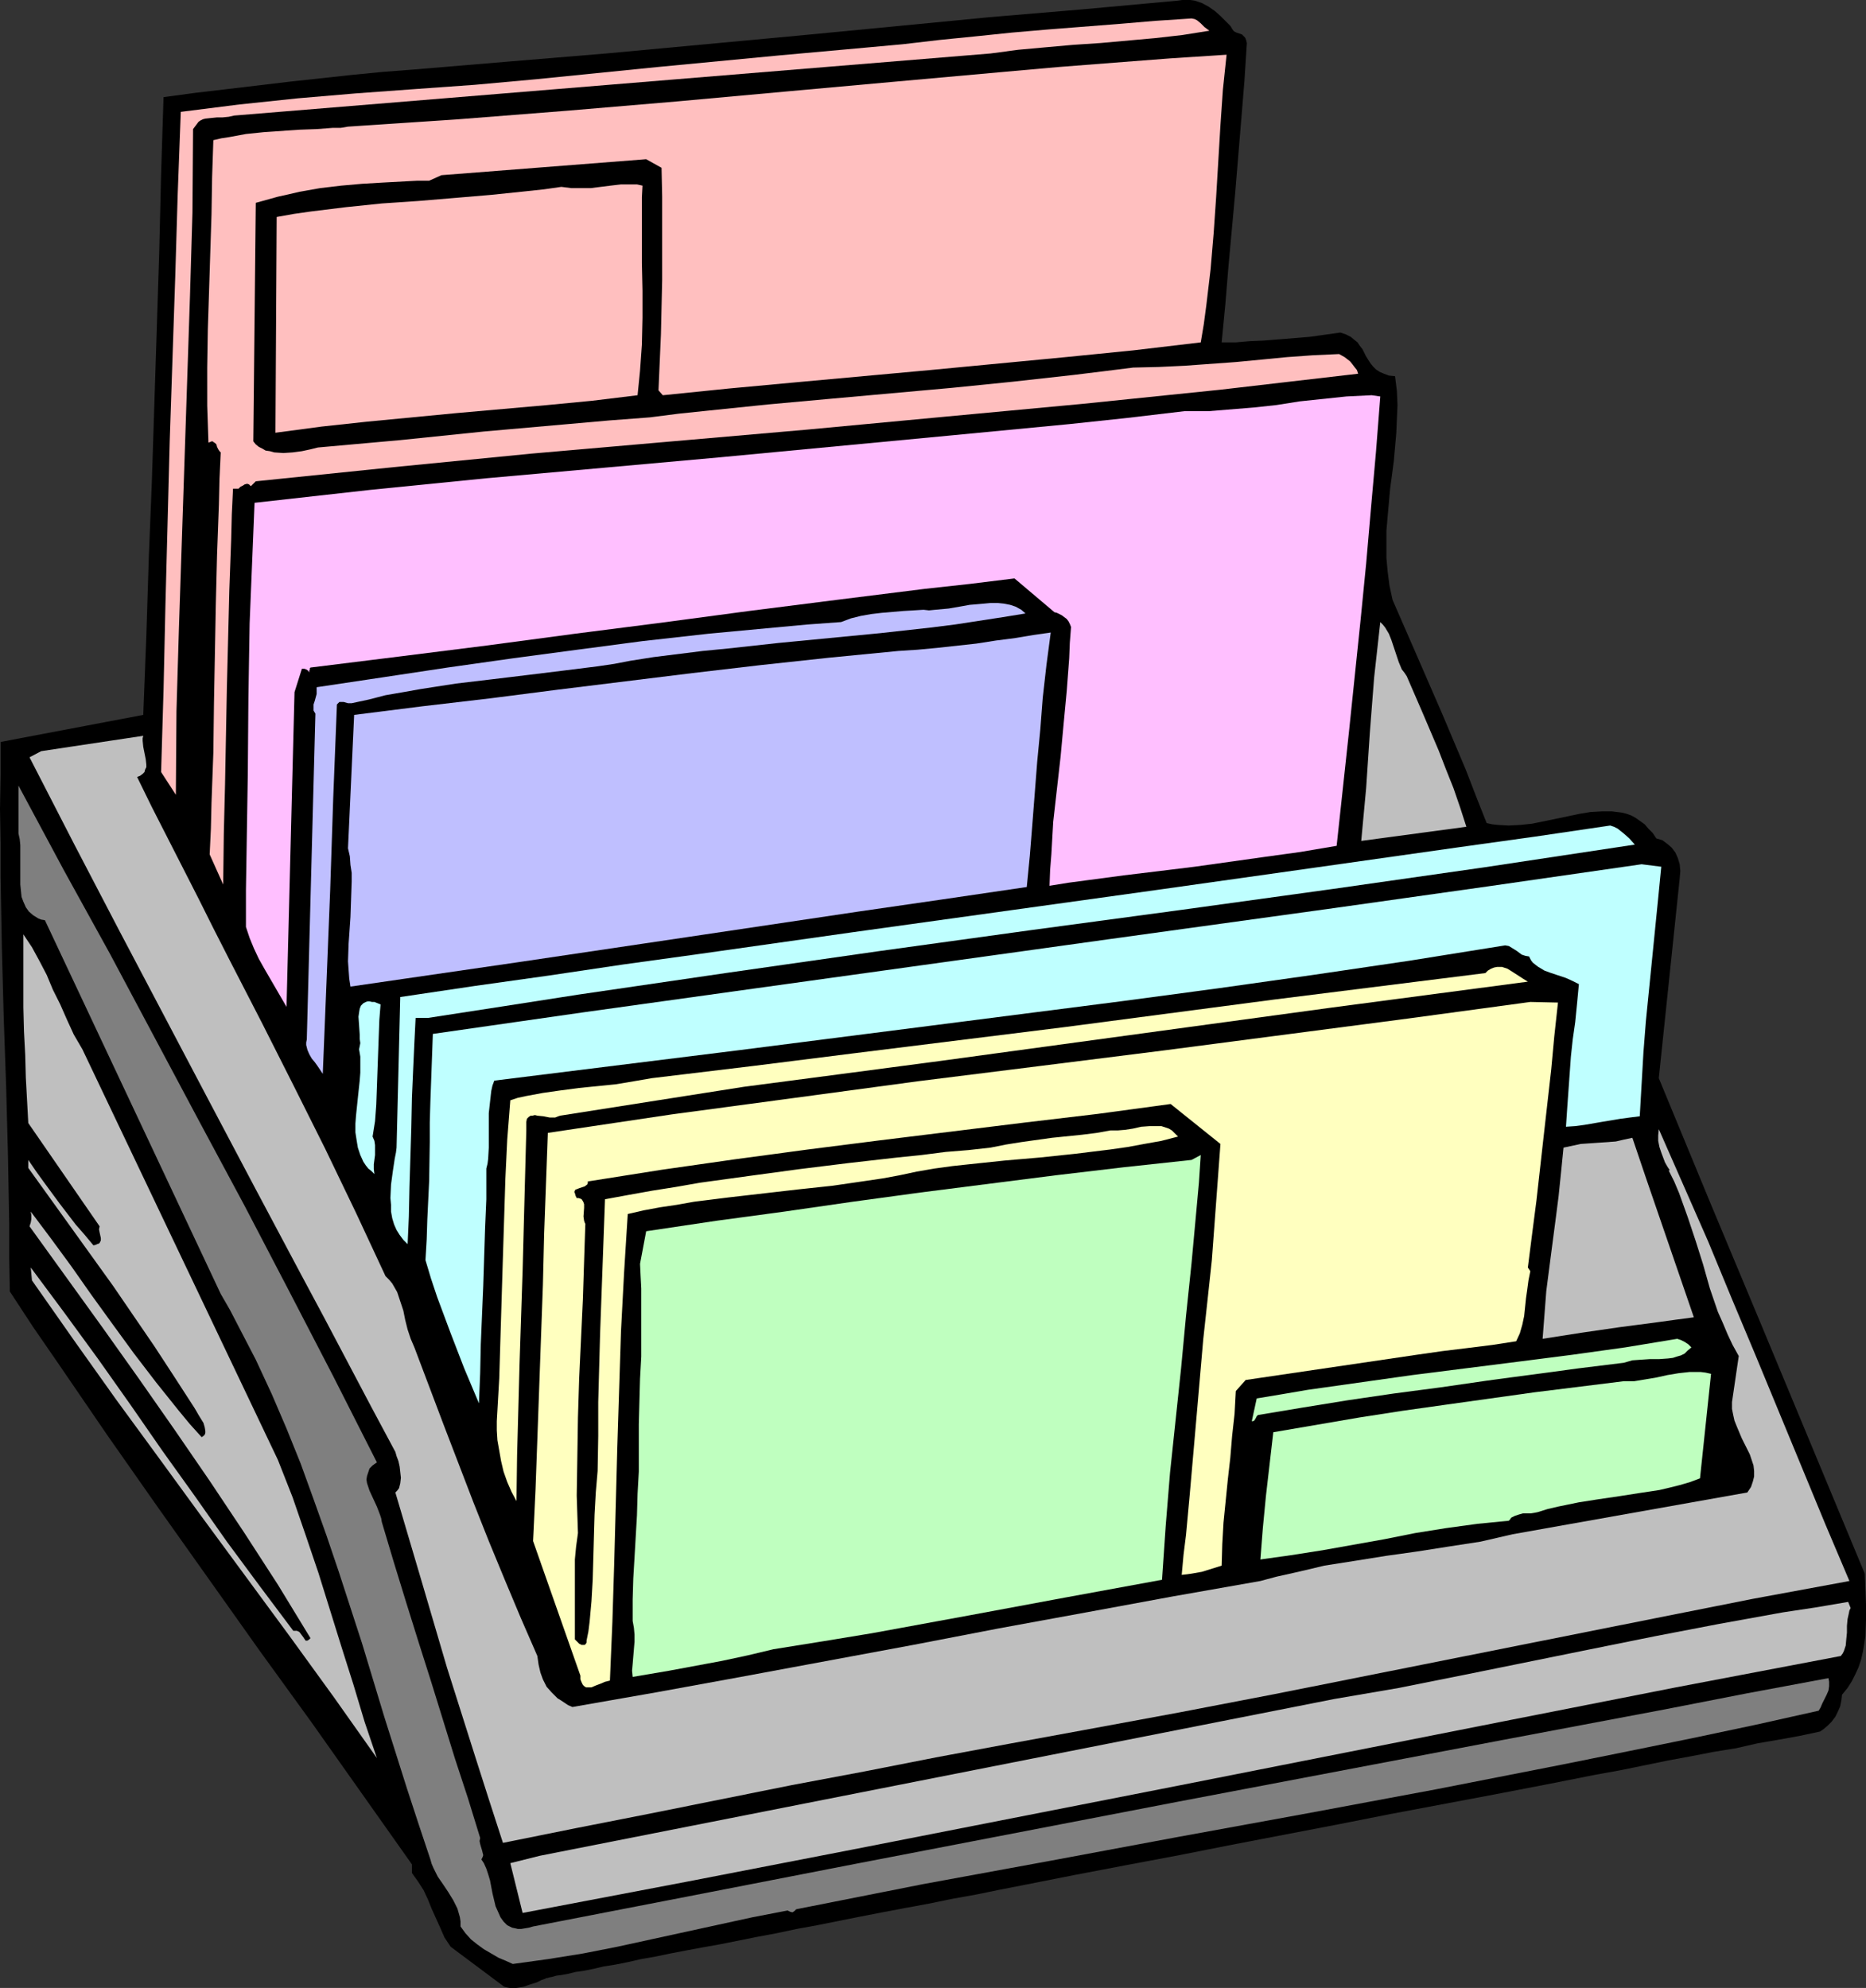 <?xml version="1.0" encoding="UTF-8" standalone="no"?>
<svg
   version="1.0"
   width="129.766mm"
   height="138.274mm"
   id="svg21"
   sodipodi:docname="Letter Organizer.wmf"
   xmlns:inkscape="http://www.inkscape.org/namespaces/inkscape"
   xmlns:sodipodi="http://sodipodi.sourceforge.net/DTD/sodipodi-0.dtd"
   xmlns="http://www.w3.org/2000/svg"
   xmlns:svg="http://www.w3.org/2000/svg">
  <rect width="100%" height="100%" fill="#333333" stroke="none"/>
  <sodipodi:namedview
     id="namedview21"
     pagecolor="#ffffff"
     bordercolor="#000000"
     borderopacity="0.25"
     inkscape:showpageshadow="2"
     inkscape:pageopacity="0.0"
     inkscape:pagecheckerboard="0"
     inkscape:deskcolor="#d1d1d1"
     inkscape:document-units="mm" />
  <defs
     id="defs1">
    <pattern
       id="WMFhbasepattern"
       patternUnits="userSpaceOnUse"
       width="6"
       height="6"
       x="0"
       y="0" />
  </defs>
  <path
     style="fill:#000000;fill-opacity:1;fill-rule:evenodd;stroke:none"
     d="m 323.361,6.787 0.323,0.485 0.162,0.323 0.485,0.646 0.646,0.323 1.454,0.485 0.485,0.485 0.323,0.323 0.162,0.323 0.162,0.485 0.162,0.646 -0.646,10.019 -0.808,9.858 -1.616,19.553 -1.778,19.392 -0.808,9.858 -0.97,10.019 h 3.717 l 3.717,-0.323 3.717,-0.162 4.04,-0.323 7.918,-0.646 8.08,-1.131 1.454,0.485 1.293,0.646 0.97,0.808 0.808,0.646 0.646,0.97 0.646,0.808 0.97,1.939 1.131,1.778 0.646,0.808 0.808,0.808 0.97,0.646 1.131,0.485 1.293,0.485 1.616,0.162 0.485,3.878 0.162,3.717 -0.162,3.717 -0.162,3.717 -0.646,7.272 -0.485,3.717 -0.485,3.555 -0.646,7.272 -0.323,3.717 v 3.555 3.717 l 0.323,3.555 0.485,3.717 0.808,3.717 6.626,15.19 6.464,14.867 3.07,7.272 3.07,7.272 2.747,7.11 2.747,6.949 1.454,0.323 1.454,0.162 2.909,0.162 3.07,-0.162 3.07,-0.323 6.302,-1.293 6.141,-1.293 2.909,-0.485 2.909,-0.162 h 2.747 l 1.293,0.162 1.293,0.162 1.293,0.323 1.293,0.485 1.131,0.646 1.131,0.808 1.131,0.808 0.97,1.131 1.131,1.131 0.97,1.454 1.616,0.485 1.293,0.97 1.131,0.97 0.97,1.293 0.646,1.454 0.485,1.616 0.162,1.778 -0.162,1.939 -5.494,52.52 13.413,32.481 13.574,32.481 13.574,32.643 13.574,32.643 0.162,4.04 0.162,4.04 v 4.202 l -0.162,4.202 -0.323,2.101 -0.323,1.939 -0.485,2.101 -0.646,1.939 -0.808,1.778 -0.97,1.939 -1.131,1.778 -1.454,1.778 -0.162,1.454 -0.323,1.616 -0.646,1.454 -0.646,1.293 -0.97,1.293 -0.97,0.97 -1.131,0.97 -0.97,0.646 -5.333,1.131 -5.333,0.97 -5.656,0.97 -5.656,1.293 -5.979,0.97 -5.818,1.131 -6.141,1.131 -6.302,1.293 -6.302,1.293 -6.302,1.131 -13.09,2.586 -13.413,2.586 -13.736,2.586 -13.736,2.586 -13.898,2.747 -27.795,5.333 -13.898,2.747 -13.736,2.586 -13.574,2.586 -13.09,2.586 -6.626,1.293 -6.302,1.293 -6.302,1.131 -6.302,1.293 -6.141,1.131 -5.979,1.131 -5.818,1.131 -5.656,1.131 -5.656,1.131 -5.333,0.97 -5.333,1.131 -5.171,0.97 -4.848,0.97 -4.848,0.97 -4.525,0.808 -4.363,0.808 -4.202,0.808 -3.878,0.808 -3.717,0.646 -3.555,0.808 -3.232,0.646 -3.07,0.485 -2.747,0.646 -2.424,0.485 -2.262,0.323 -1.939,0.485 -1.778,0.323 -1.293,0.162 -1.131,0.323 -0.808,0.162 -0.485,0.162 h -0.162 -0.162 l -0.162,0.162 -0.485,0.162 -0.485,0.162 -0.646,0.323 -0.646,0.323 -1.616,0.485 -1.778,0.646 -1.939,0.323 h -0.808 -0.97 l -0.808,-0.162 -0.646,-0.162 -14.059,-10.504 -1.616,-2.424 -1.131,-2.586 -2.262,-5.01 -0.97,-2.424 -1.131,-2.424 -1.454,-2.262 -1.616,-2.262 v -2.262 0 L 95.021,471.384 81.77,452.638 68.195,433.893 54.782,414.986 41.37,396.079 28.118,377.172 15.19,358.265 8.726,348.892 2.586,339.519 2.424,330.793 v -8.888 L 2.262,313.017 2.101,303.967 1.616,285.707 0.97,267.284 0.485,248.862 0.162,230.602 v -9.05 L 0,212.664 0.162,203.776 v -8.726 l 37.491,-7.11 0.808,-20.685 0.646,-20.523 0.808,-20.2 0.646,-20.038 1.293,-40.238 0.485,-20.361 0.646,-20.361 8.403,-1.131 8.242,-0.97 16.322,-1.939 16.322,-1.778 8.242,-0.808 8.403,-0.646 25.048,-2.101 L 159.337,14.059 209.757,9.373 234.966,6.949 260.014,4.525 284.9,2.424 309.625,0.162 310.756,0 h 1.131 0.97 l 1.131,0.162 0.97,0.323 0.97,0.323 1.778,0.97 1.616,1.131 1.454,1.293 1.293,1.293 z"
     id="path1" />
  <path
     style="fill:#ffbfbf;fill-opacity:1;fill-rule:evenodd;stroke:none"
     d="m 317.867,8.08 -7.11,1.131 -7.11,0.808 -14.382,1.293 -7.272,0.485 -7.272,0.646 -7.11,0.646 -7.272,0.97 -198.768,16.321 -1.454,0.323 -1.616,0.162 h -1.454 l -1.616,0.162 -1.454,0.162 -0.646,0.162 -0.646,0.323 -0.485,0.323 -0.485,0.646 -0.485,0.646 -0.485,0.646 -0.162,21.977 -0.646,21.816 -2.909,87.425 -0.646,21.816 -0.162,21.977 -3.878,-5.979 0.646,-21.816 0.485,-21.816 1.131,-43.308 1.454,-43.308 0.646,-21.654 0.808,-21.654 15.352,-1.939 15.352,-1.616 15.19,-1.293 15.514,-1.131 15.837,-1.131 15.998,-1.454 32.158,-3.232 32.158,-3.07 16.16,-1.454 15.998,-1.454 9.696,-1.131 9.696,-0.97 9.373,-0.97 9.373,-0.808 18.584,-1.454 9.534,-0.808 9.696,-0.646 0.808,0.162 0.646,0.323 0.97,0.808 0.97,0.97 0.646,0.485 z"
     id="path2" />
  <path
     style="fill:#ffbfbf;fill-opacity:1;fill-rule:evenodd;stroke:none"
     d="m 322.392,14.382 -0.97,9.211 -0.646,9.373 -1.131,18.907 -0.646,9.373 -0.808,9.534 -1.131,9.534 -0.646,4.848 -0.808,4.848 -17.776,2.101 -17.776,1.778 -35.552,3.394 -35.39,3.232 -17.453,1.616 -17.453,1.778 -1.131,-1.293 0.323,-7.434 0.323,-7.272 0.323,-14.382 v -7.11 -7.272 -7.434 l -0.162,-7.595 -4.04,-2.262 -53.813,4.202 -3.232,1.454 h -3.07 l -3.07,0.162 -5.979,0.323 -5.494,0.323 -5.494,0.485 -5.494,0.646 -5.494,0.97 -2.747,0.646 -2.909,0.646 -2.909,0.808 -2.909,0.808 -0.646,62.7 0.646,0.808 0.808,0.646 0.97,0.485 0.808,0.485 1.131,0.162 1.131,0.323 2.424,0.162 2.424,-0.162 2.424,-0.323 2.262,-0.485 1.939,-0.485 10.827,-0.97 10.827,-0.97 21.978,-2.262 21.978,-1.939 10.989,-0.97 10.666,-0.808 7.595,-0.97 7.757,-0.808 15.675,-1.616 15.998,-1.454 16.16,-1.454 16.16,-1.454 15.998,-1.616 15.998,-1.778 7.918,-0.97 7.757,-0.97 6.787,-0.162 6.787,-0.323 13.413,-0.97 6.787,-0.646 6.626,-0.646 6.787,-0.485 6.949,-0.323 1.454,0.808 1.454,1.131 0.646,0.808 0.485,0.646 0.646,0.808 0.323,0.97 -18.099,2.101 -18.099,2.101 -36.198,3.717 -36.36,3.394 -36.198,3.394 -72.397,6.302 -36.198,3.555 -36.198,3.717 -1.293,1.293 -0.323,-0.323 -0.162,-0.162 -0.485,-0.162 -0.646,0.162 -0.485,0.323 -0.646,0.323 -0.485,0.485 H 62.054 61.246 l -0.323,6.787 -0.162,6.626 -0.485,13.251 -0.323,12.928 -0.323,12.766 -0.485,25.533 -0.323,12.928 -0.162,13.251 -3.555,-7.918 0.323,-6.787 0.162,-6.787 0.485,-13.251 0.162,-12.928 0.485,-25.856 0.323,-13.09 0.485,-13.251 0.162,-6.787 0.323,-6.949 -0.323,-0.323 -0.323,-0.485 -0.323,-0.646 -0.162,-0.646 -0.323,-0.323 -0.485,-0.323 -0.162,-0.162 h -0.323 l -0.323,0.162 -0.485,0.162 -0.323,-9.696 V 96.636 l 0.162,-10.019 0.323,-10.019 0.323,-10.181 0.323,-10.019 0.162,-9.858 0.323,-9.696 2.101,-0.485 2.101,-0.323 4.363,-0.808 4.686,-0.485 4.686,-0.323 4.686,-0.323 4.525,-0.162 4.202,-0.323 h 2.101 l 1.939,-0.323 14.544,-0.97 14.544,-0.97 28.765,-2.262 28.603,-2.424 28.442,-2.586 28.603,-2.586 28.765,-2.586 14.544,-1.293 14.544,-1.131 14.706,-1.131 z"
     id="path3" />
  <path
     style="fill:#ffbfbf;fill-opacity:1;fill-rule:evenodd;stroke:none"
     d="m 168.872,48.803 -0.162,3.07 v 3.394 6.787 7.11 l 0.162,7.272 v 7.11 l -0.162,7.11 -0.485,6.787 -0.323,3.232 -0.323,3.232 -11.958,1.454 -11.797,1.131 -23.755,2.101 -11.797,1.131 -11.797,1.131 -11.958,1.293 -12.12,1.616 0.323,-56.721 4.525,-0.808 4.525,-0.646 9.211,-1.131 9.373,-0.97 9.534,-0.646 9.696,-0.808 9.534,-0.808 9.373,-0.97 4.525,-0.485 4.525,-0.646 1.293,0.162 1.293,0.162 h 2.586 2.586 l 2.586,-0.323 2.586,-0.323 2.747,-0.323 h 2.747 1.454 z"
     id="path4" />
  <path
     style="fill:#ffbfff;fill-opacity:1;fill-rule:evenodd;stroke:none"
     d="m 362.792,104.231 -1.131,14.544 -1.293,14.544 -1.293,14.867 -1.454,14.706 -3.07,29.573 -3.232,29.896 -9.534,1.616 -9.373,1.293 -9.211,1.293 -9.211,1.293 -9.211,1.131 -9.373,1.131 -4.848,0.646 -4.848,0.646 -2.424,0.323 -2.424,0.323 -5.01,0.808 0.162,-4.202 0.323,-4.04 0.485,-8.565 0.97,-8.565 0.97,-8.565 0.808,-8.726 0.808,-8.565 0.646,-8.565 0.162,-4.04 0.323,-4.202 -0.323,-0.808 -0.323,-0.646 -0.485,-0.646 -0.646,-0.485 -0.646,-0.485 -0.646,-0.323 -0.646,-0.323 -0.646,-0.162 -10.504,-8.888 -11.797,1.454 -11.797,1.293 -23.27,2.909 -22.947,2.909 -22.947,3.07 -22.786,2.909 -22.947,3.07 -23.109,2.909 -23.432,2.909 -0.162,0.162 v 0.323 l -0.162,0.323 v 0.485 l -0.323,-0.485 -0.485,-0.323 -0.485,-0.162 h -0.646 l -1.939,6.141 -2.101,82.739 -2.909,-5.01 -2.909,-5.01 -1.454,-2.586 -1.293,-2.747 -1.131,-2.747 -0.97,-2.909 v -9.696 l 0.162,-10.019 0.323,-20.2 0.162,-20.2 0.162,-10.019 0.162,-9.696 1.293,-31.673 30.381,-3.394 30.704,-3.07 30.704,-2.747 30.542,-2.747 30.704,-2.909 30.704,-2.909 30.381,-2.909 15.19,-1.616 15.029,-1.778 h 3.232 3.07 l 5.979,-0.485 5.979,-0.485 5.979,-0.646 6.141,-0.97 6.141,-0.646 6.141,-0.646 6.626,-0.323 z"
     id="path5" />
  <path
     style="fill:#bfbfff;fill-opacity:1;fill-rule:evenodd;stroke:none"
     d="m 269.548,161.276 -5.979,0.97 -6.302,0.97 -6.302,0.97 -6.464,0.808 -13.09,1.454 -13.413,1.293 -13.413,1.293 -13.251,1.454 -6.626,0.646 -6.464,0.808 -6.464,0.808 -6.141,0.97 -4.202,0.808 -4.363,0.646 -9.05,1.131 -9.211,1.131 -9.373,1.131 -9.534,1.131 -9.373,1.454 -4.525,0.808 -4.686,0.808 -4.363,1.131 -4.525,0.97 h -0.97 l -1.131,-0.323 h -0.646 -0.485 l -0.323,0.323 -0.323,0.323 -0.97,24.563 -0.808,24.401 -0.97,24.24 -0.97,23.917 -0.646,-0.97 -0.646,-0.97 -0.808,-1.131 -0.808,-0.97 -0.646,-1.131 -0.485,-1.131 -0.323,-1.293 v -0.646 l 0.162,-0.808 v -0.162 l 2.262,-85.486 -0.485,-0.808 v -0.808 -0.808 l 0.323,-0.97 0.485,-1.778 v -0.97 -0.808 l 17.291,-2.586 17.13,-2.586 17.13,-2.424 16.968,-2.262 17.13,-2.262 17.291,-1.939 17.291,-1.616 8.726,-0.808 8.888,-0.646 2.586,-0.97 2.586,-0.646 2.747,-0.485 2.747,-0.323 5.656,-0.485 2.747,-0.162 2.586,-0.162 1.454,0.162 1.616,-0.162 1.778,-0.162 1.778,-0.162 3.717,-0.646 1.778,-0.323 1.939,-0.162 1.778,-0.162 1.778,-0.162 h 1.939 l 1.616,0.162 1.616,0.323 1.454,0.485 1.454,0.808 z"
     id="path6" />
  <path
     style="fill:#bfbfbf;fill-opacity:1;fill-rule:evenodd;stroke:none"
     d="m 369.74,177.759 4.202,9.696 4.202,9.858 1.939,5.01 1.939,4.848 1.778,5.171 1.616,5.01 -27.634,3.717 0.646,-6.949 0.646,-6.949 0.485,-7.272 0.485,-7.272 1.131,-14.544 0.808,-7.272 0.808,-7.272 0.646,0.646 0.646,0.808 0.97,1.616 0.646,1.616 0.646,1.939 1.293,3.878 0.808,1.939 0.646,0.808 z"
     id="path7" />
  <path
     style="fill:#bfbfff;fill-opacity:1;fill-rule:evenodd;stroke:none"
     d="m 276.174,166.285 -1.131,8.565 -0.97,8.565 -0.646,8.403 -0.808,8.403 -1.293,16.645 -0.646,8.08 -0.808,8.242 -21.978,3.232 -22.301,3.232 -44.44,6.626 -44.602,6.626 -44.44,6.464 -0.323,-2.101 -0.162,-2.262 -0.162,-2.262 0.162,-4.686 0.162,-2.262 0.323,-4.686 0.162,-4.686 0.162,-4.686 v -2.262 l -0.323,-2.101 -0.162,-2.262 -0.485,-2.101 1.616,-35.067 17.938,-2.262 17.938,-2.101 17.614,-2.262 35.39,-4.363 17.938,-2.101 17.938,-1.939 18.261,-1.778 5.01,-0.323 5.171,-0.485 10.342,-1.131 5.171,-0.808 5.01,-0.646 4.848,-0.808 z"
     id="path8" />
  <path
     style="fill:#bfbfbf;fill-opacity:1;fill-rule:evenodd;stroke:none"
     d="m 36.037,204.261 3.878,7.918 4.04,7.918 8.242,16.16 4.04,8.08 4.202,8.242 8.403,16.321 8.403,16.645 8.242,16.483 8.08,16.806 7.757,16.645 0.97,0.97 0.808,0.97 1.293,2.262 0.808,2.424 0.808,2.424 0.485,2.424 0.646,2.586 0.808,2.424 0.97,2.262 7.757,20.523 7.757,20.2 4.04,10.181 4.202,10.181 4.202,10.019 4.363,10.019 0.323,2.262 0.485,2.101 0.646,1.778 0.97,1.939 1.293,1.454 1.616,1.616 0.808,0.485 0.97,0.646 0.97,0.646 1.131,0.485 22.139,-3.878 22.139,-4.04 22.624,-4.202 22.624,-4.202 22.624,-4.363 22.947,-4.202 22.786,-4.202 22.947,-4.04 4.202,-1.131 4.363,-0.97 4.202,-0.97 4.04,-0.97 8.242,-1.293 8.08,-1.293 8.08,-1.131 8.242,-1.293 8.403,-1.293 4.202,-0.97 4.202,-0.97 61.731,-10.989 0.97,-1.454 0.485,-1.454 0.323,-1.293 v -1.454 l -0.162,-1.454 -0.485,-1.454 -0.485,-1.454 -0.646,-1.293 -1.454,-2.909 -1.293,-3.07 -0.646,-1.616 -0.323,-1.454 -0.323,-1.616 v -1.778 l 1.778,-12.12 -1.616,-2.909 -1.293,-2.747 -1.293,-3.07 -1.293,-2.909 -2.101,-6.141 -1.778,-6.302 -1.939,-6.141 -2.101,-6.302 -2.262,-6.302 -1.293,-3.07 -1.454,-2.909 h 0.323 l -0.646,-0.97 -0.646,-1.131 -0.485,-1.293 -0.485,-1.293 -0.485,-1.454 -0.323,-1.616 v -1.454 l 0.162,-1.616 6.464,14.706 6.464,14.706 6.141,14.867 6.302,15.029 12.282,29.734 6.141,14.867 6.302,14.867 -25.371,4.686 -25.21,5.01 -100.515,20.038 -25.21,4.848 -25.371,4.686 -19.392,3.555 -19.069,3.555 -18.907,3.717 -18.907,3.555 -37.814,7.595 -18.907,3.717 -19.23,3.878 -3.717,-11.474 -3.717,-11.635 -7.272,-22.947 -6.787,-23.109 -6.787,-22.947 0.485,-0.485 0.485,-0.646 0.162,-0.646 0.162,-0.646 0.162,-1.454 -0.162,-1.454 -0.162,-1.454 -0.323,-1.454 -0.485,-1.293 -0.323,-1.131 L 97.606,369.9 91.465,358.265 85.325,346.63 79.184,335.156 67.064,312.371 55.106,289.747 31.35,244.661 19.554,222.037 7.757,199.09 l 3.07,-1.616 26.826,-4.04 -0.162,0.646 v 0.646 l 0.162,1.616 0.646,3.232 0.162,1.454 v 0.646 l -0.323,0.646 -0.162,0.646 -0.485,0.485 -0.646,0.485 z"
     id="path9" />
  <path
     style="fill:#7f7f7f;fill-opacity:1;fill-rule:evenodd;stroke:none"
     d="m 99.061,384.444 -1.131,0.808 -0.808,0.808 -0.323,0.97 -0.323,0.97 -0.162,0.97 0.162,0.97 0.323,0.97 0.323,0.97 0.97,2.101 0.97,2.101 0.808,2.101 0.323,0.97 0.162,0.97 3.232,10.827 3.232,10.504 3.232,10.342 3.232,10.181 6.302,20.361 3.394,10.342 3.232,10.504 -0.162,0.808 0.162,0.808 0.485,1.616 0.162,0.646 0.162,0.646 -0.162,0.485 -0.323,0.646 0.646,0.97 0.646,1.454 0.485,1.454 0.485,1.616 0.646,3.394 0.808,3.394 0.646,1.454 0.646,1.454 0.808,1.131 0.97,0.97 0.646,0.323 0.646,0.323 0.808,0.162 0.646,0.162 h 0.97 l 0.97,-0.162 0.97,-0.162 1.131,-0.323 42.501,-8.242 42.339,-8.242 84.678,-16.321 42.501,-8.08 42.501,-8.08 42.824,-8.08 21.493,-4.202 21.654,-4.04 0.162,0.97 v 1.131 l -0.162,1.131 -0.485,1.131 -1.131,2.262 -0.485,1.131 -0.485,0.808 -16.645,3.717 -16.806,3.555 -16.645,3.394 -16.806,3.394 -33.774,6.626 -33.774,6.302 -33.613,6.141 -33.774,6.302 -33.451,6.141 -33.451,6.626 -0.485,0.485 -0.485,0.323 -0.646,-0.162 -0.646,-0.323 -9.211,1.778 -8.888,1.939 -17.776,3.878 -8.888,1.939 -9.05,1.778 -9.05,1.454 -4.686,0.646 -4.686,0.646 -1.778,-0.808 -1.939,-0.808 -1.939,-1.131 -1.939,-1.131 -1.778,-1.293 -1.616,-1.293 -1.454,-1.616 -1.293,-1.778 V 505.158 l -0.162,-1.131 -0.323,-1.131 -0.323,-1.131 -1.131,-2.262 -1.293,-2.101 -1.293,-1.939 -1.454,-2.101 -1.131,-2.262 -0.485,-1.131 -0.323,-1.131 -3.07,-9.211 -3.07,-9.373 -5.979,-18.907 -5.818,-19.23 -6.141,-18.907 -3.232,-9.534 -3.394,-9.534 -3.394,-9.373 -3.717,-9.211 -3.878,-9.05 -4.202,-9.05 -4.525,-8.726 -2.262,-4.363 -2.424,-4.202 -46.218,-98.252 -0.97,-0.162 -0.808,-0.323 -1.293,-0.808 -1.131,-0.97 -0.808,-1.131 -0.646,-1.454 -0.485,-1.293 -0.162,-1.616 -0.162,-1.616 v -3.394 -1.616 -1.778 -3.555 l -0.162,-1.616 -0.323,-1.454 v -12.605 l 11.958,22.301 12.12,21.977 23.594,44.278 11.797,21.977 11.635,22.301 11.635,22.462 z"
     id="path10" />
  <path
     style="fill:#bfffff;fill-opacity:1;fill-rule:evenodd;stroke:none"
     d="m 429.694,222.037 -39.592,5.979 -39.592,5.656 -39.754,5.494 -39.592,5.333 -39.754,5.494 -39.592,5.656 -39.754,5.818 -19.715,3.07 -19.877,3.07 h -3.232 l -0.162,3.232 -0.162,3.232 -0.162,3.555 -0.162,3.555 -0.323,7.434 -0.162,7.918 -0.485,15.675 -0.162,7.595 -0.162,3.717 -0.162,3.555 -1.131,-1.131 -0.97,-1.293 -0.808,-1.293 -0.646,-1.454 -0.485,-1.616 -0.323,-1.778 v -1.778 l -0.162,-1.778 0.162,-3.555 0.485,-3.555 0.485,-3.232 0.323,-1.616 0.162,-1.293 0.97,-39.592 19.554,-2.909 19.554,-2.747 19.554,-2.909 19.877,-2.747 39.915,-5.656 80.154,-11.15 40.077,-5.656 39.915,-5.656 19.715,-2.747 19.715,-2.909 0.97,0.323 0.97,0.485 0.808,0.646 0.808,0.646 1.454,1.293 z"
     id="path11" />
  <path
     style="fill:#bfffff;fill-opacity:1;fill-rule:evenodd;stroke:none"
     d="m 436.643,227.854 -0.808,8.242 -0.808,8.08 -1.616,16.16 -0.808,8.08 -0.646,8.242 -0.485,8.403 -0.485,8.403 -2.586,0.323 -2.424,0.323 -4.848,0.808 -4.686,0.808 -2.424,0.323 -2.424,0.162 0.323,-4.848 0.323,-4.525 0.646,-9.05 0.485,-4.525 0.646,-4.525 0.485,-4.848 0.485,-5.171 -1.616,-0.808 -1.778,-0.808 -3.878,-1.293 -1.778,-0.646 -1.616,-0.97 -0.646,-0.485 -0.808,-0.646 -0.485,-0.646 -0.485,-0.97 -0.97,-0.162 -0.97,-0.323 -1.293,-0.97 -1.293,-0.808 -0.808,-0.485 -0.97,-0.162 -25.21,4.04 -25.21,3.717 -25.21,3.555 -25.371,3.394 -50.419,6.464 -50.581,6.464 -63.67,7.918 -0.485,1.293 -0.323,1.454 -0.323,2.909 -0.323,2.909 v 9.05 l -0.162,2.909 -0.162,1.293 -0.323,1.293 v 8.08 l -0.323,7.595 -0.485,15.19 -0.646,15.352 -0.162,7.595 -0.323,7.918 -3.878,-9.211 -3.555,-9.211 -3.555,-9.534 -1.616,-4.848 -1.454,-4.848 0.323,-5.494 0.162,-5.171 0.485,-10.181 0.162,-10.181 v -5.171 l 0.162,-5.494 0.646,-17.776 39.43,-5.656 39.43,-5.494 79.022,-10.989 19.715,-2.747 19.877,-2.747 39.754,-5.494 40.077,-5.656 20.2,-2.909 20.2,-2.909 z"
     id="path12" />
  <path
     style="fill:#bfbfbf;fill-opacity:1;fill-rule:evenodd;stroke:none"
     d="m 21.654,275.849 51.389,107.948 3.878,9.858 3.394,9.858 3.394,10.019 3.07,9.858 3.07,9.858 3.07,9.696 2.909,9.696 3.232,9.534 L 87.749,446.174 76.275,430.338 53.328,399.149 42.016,383.636 30.542,367.961 19.392,352.285 8.403,336.61 l -0.323,-3.394 8.888,11.958 8.726,11.958 8.565,12.12 8.403,12.12 8.565,11.958 8.403,11.958 8.726,11.797 8.726,11.635 h 0.485 0.485 l 0.323,0.162 0.323,0.162 0.485,0.646 0.485,0.646 0.323,0.485 0.323,0.485 h 0.323 0.162 l 0.485,-0.323 0.323,-0.323 -8.565,-14.059 -8.888,-13.736 -9.05,-13.574 -9.211,-13.413 -9.373,-13.413 -9.534,-13.413 -19.23,-26.664 0.323,-0.97 0.162,-0.97 v -0.97 l -0.162,-0.97 5.333,7.11 5.333,7.272 5.333,7.595 5.494,7.595 5.656,7.757 5.818,7.595 5.818,7.272 3.07,3.717 3.07,3.394 0.485,-0.323 0.323,-0.323 0.162,-0.485 v -0.485 l -0.162,-0.97 -0.323,-1.131 -1.293,-2.101 -0.646,-1.131 -0.485,-0.808 -5.333,-8.242 -5.171,-7.918 L 29.734,338.065 18.584,322.551 7.434,307.038 v -2.101 l 2.101,3.07 2.101,2.909 4.04,5.494 4.202,5.494 2.262,2.586 2.424,2.909 0.646,-0.162 0.323,-0.162 0.485,-0.162 0.162,-0.162 0.323,-0.646 v -0.646 l -0.323,-1.454 -0.162,-0.808 0.162,-0.808 L 7.434,295.241 6.787,283.283 6.626,277.304 6.302,271.163 6.141,264.861 v -6.302 -6.302 -6.626 l 2.262,3.394 1.939,3.555 1.939,3.717 1.616,3.878 1.939,3.878 1.778,4.04 1.778,3.878 z"
     id="path13" />
  <path
     style="fill:#ffffbf;fill-opacity:1;fill-rule:evenodd;stroke:none"
     d="m 401.576,258.073 -25.694,3.394 -25.694,3.394 -103.101,14.059 -25.694,3.394 -25.856,3.394 -48.318,7.595 -0.485,0.162 -0.808,0.323 h -0.646 -0.808 l -1.616,-0.323 -1.616,-0.162 -0.646,-0.162 -0.646,0.162 h -0.485 l -0.485,0.323 -0.485,0.485 -0.162,0.808 v 0.97 1.293 l -0.646,24.401 -0.323,12.443 -0.808,24.563 -0.323,12.12 -0.323,11.958 -0.162,11.958 -1.293,-2.424 -1.131,-2.586 -0.97,-2.747 -0.646,-2.747 -0.485,-2.747 -0.485,-2.747 -0.162,-2.586 v -2.424 l 0.323,-5.656 0.323,-5.656 0.323,-10.827 0.323,-10.666 0.323,-10.504 0.323,-10.181 0.323,-10.342 0.485,-10.181 0.808,-10.342 1.939,-0.646 2.262,-0.485 4.363,-0.808 4.525,-0.646 4.848,-0.646 4.848,-0.485 4.848,-0.485 4.848,-0.808 4.686,-0.808 26.826,-3.232 26.987,-3.394 27.31,-3.394 27.31,-3.394 55.267,-7.272 55.429,-6.949 0.646,-0.646 0.808,-0.485 0.808,-0.323 0.808,-0.162 h 0.646 0.646 l 1.454,0.485 1.293,0.808 2.747,1.778 z"
     id="path14" />
  <path
     style="fill:#ffffbf;fill-opacity:1;fill-rule:evenodd;stroke:none"
     d="m 409.494,263.568 -0.97,8.888 -0.808,8.726 -1.939,17.129 -1.939,17.291 -1.131,8.726 -1.131,8.888 0.646,0.97 -0.485,2.424 -0.323,2.424 -0.323,2.262 -0.485,4.686 -0.485,2.262 -0.646,2.262 -0.97,2.101 -6.302,0.97 -6.464,0.808 -6.626,0.808 -6.787,0.97 -44.925,6.626 -2.586,2.909 -0.323,5.979 -0.646,5.818 -0.485,5.818 -0.646,5.656 -1.131,11.312 -0.323,5.656 -0.162,5.656 -5.171,1.616 -2.747,0.485 -1.131,0.162 -1.454,0.162 0.485,-5.333 0.646,-5.171 0.97,-10.504 1.778,-20.361 1.778,-20.523 1.131,-10.342 1.131,-10.504 2.262,-30.542 -13.09,-10.504 -19.069,2.586 -19.069,2.262 -38.138,4.686 -19.069,2.424 -19.23,2.586 -19.23,2.747 -19.392,3.07 v 0.485 l -0.162,0.323 -0.646,0.485 -1.454,0.485 -0.808,0.323 h -0.162 l -0.162,0.323 -0.162,0.323 0.162,0.323 0.162,0.646 0.323,0.646 h 0.485 l 0.485,0.162 0.323,0.162 0.323,0.485 0.162,0.323 0.162,0.485 v 0.97 l -0.162,2.262 0.162,1.131 0.162,0.485 0.162,0.323 -0.162,4.848 -0.162,5.01 -0.323,10.019 -0.485,10.342 -0.485,10.342 -0.323,10.342 -0.162,10.342 -0.162,10.181 0.162,5.01 0.162,4.848 -0.485,3.555 -0.323,3.394 v 3.555 6.949 3.394 7.11 l 0.808,0.808 0.323,0.323 0.646,0.323 h 0.323 0.485 l 0.323,-0.323 0.162,-0.323 v -0.485 l 0.485,-2.424 0.323,-2.586 0.485,-5.333 0.323,-5.656 0.162,-5.656 0.162,-5.818 0.162,-5.656 0.323,-5.818 0.485,-5.656 0.162,-9.211 v -8.888 l 0.485,-17.937 0.646,-17.614 0.646,-17.776 6.141,-1.131 6.302,-1.131 6.141,-0.97 6.464,-1.131 12.928,-1.778 13.09,-1.778 13.09,-1.616 12.766,-1.454 6.302,-0.646 6.302,-0.808 5.979,-0.485 5.818,-0.646 4.04,-0.808 4.04,-0.646 8.08,-1.131 7.918,-0.808 3.878,-0.485 3.555,-0.646 h 0.97 0.97 l 1.939,-0.162 2.101,-0.323 2.101,-0.485 2.262,-0.162 h 1.939 1.131 l 0.97,0.323 0.97,0.323 0.808,0.485 v 0 l 1.616,1.616 -4.363,1.131 -4.525,0.808 -4.363,0.808 -4.525,0.646 -9.211,1.131 -9.211,0.97 -9.373,0.808 -9.211,0.97 -4.525,0.485 -4.686,0.646 -4.686,0.808 -4.525,0.97 -4.363,0.808 -4.363,0.646 -8.888,1.293 -9.05,0.97 -18.261,2.101 -9.05,1.131 -4.525,0.808 -4.363,0.646 -4.363,0.808 -4.202,0.97 -0.97,15.513 -0.808,15.352 -0.485,15.19 -0.485,15.352 -0.808,30.381 -0.485,15.513 -0.646,15.352 -1.293,0.323 -1.131,0.485 -1.293,0.485 -1.131,0.485 h -0.485 -0.485 -0.485 l -0.485,-0.323 -0.323,-0.323 -0.323,-0.646 -0.323,-0.808 v -0.97 l -12.443,-35.39 0.646,-13.574 0.485,-13.413 0.97,-26.987 0.485,-13.413 0.323,-13.413 0.97,-26.502 32.482,-4.848 32.482,-4.363 32.32,-4.363 32.32,-4.04 32.158,-4.04 32.158,-4.202 32.158,-4.202 32.158,-4.363 z"
     id="path15" />
  <path
     style="fill:#bfffff;fill-opacity:1;fill-rule:evenodd;stroke:none"
     d="m 100.03,264.053 -0.323,4.04 -0.162,4.363 -0.323,8.888 -0.162,4.525 -0.162,4.525 -0.323,4.363 -0.646,4.04 0.485,1.131 0.162,1.131 v 1.293 1.293 l -0.323,2.424 v 1.293 l 0.162,1.293 -0.808,-0.808 -0.808,-0.646 -0.646,-0.808 -0.646,-0.97 -0.808,-1.778 -0.646,-1.939 -0.323,-1.939 -0.323,-2.101 v -2.262 l 0.162,-2.101 0.485,-4.686 0.485,-4.525 0.162,-2.101 v -2.262 -1.939 l -0.323,-1.939 0.162,-0.808 0.162,-0.808 -0.162,-1.131 v -1.131 l -0.162,-2.424 -0.162,-2.262 0.162,-1.131 0.162,-0.97 0.323,-0.808 0.646,-0.646 0.646,-0.323 0.485,-0.162 h 0.485 l 0.646,0.162 h 0.646 l 0.808,0.323 z"
     id="path16" />
  <path
     style="fill:#bfbfbf;fill-opacity:1;fill-rule:evenodd;stroke:none"
     d="m 432.603,309.623 12.605,36.683 v 0 l -4.848,0.646 -4.686,0.646 -9.858,1.293 -10.019,1.454 -10.342,1.616 0.485,-6.302 0.485,-6.302 1.616,-12.443 0.808,-6.141 0.808,-6.302 0.646,-6.302 0.646,-6.464 2.262,-0.485 2.262,-0.485 4.686,-0.323 4.525,-0.323 2.101,-0.485 2.262,-0.485 z"
     id="path17" />
  <path
     style="fill:#bfffbf;fill-opacity:1;fill-rule:evenodd;stroke:none"
     d="m 305.424,415.309 -25.533,4.686 -25.21,4.686 -25.533,4.686 -12.766,2.101 -13.09,2.101 -6.787,1.616 -6.787,1.454 -13.898,2.586 -9.534,1.616 -0.162,-1.616 0.162,-1.778 0.323,-3.878 0.162,-1.939 v -1.939 l -0.162,-1.778 -0.323,-1.778 v -5.656 l 0.162,-5.494 0.323,-5.494 0.646,-11.15 0.162,-5.656 0.323,-5.818 v -5.979 -3.394 -3.07 l 0.162,-6.141 0.162,-5.818 0.323,-5.818 v -5.818 -5.818 -6.302 l -0.162,-3.07 -0.162,-3.394 1.616,-8.565 18.422,-2.747 17.938,-2.424 17.938,-2.586 17.776,-2.424 17.776,-2.262 17.776,-2.262 17.776,-2.101 17.938,-1.939 2.424,-1.293 -0.485,7.272 -0.646,7.11 -1.293,14.059 -1.454,13.898 -1.293,13.736 -1.454,13.736 -1.454,13.736 -1.131,13.898 z"
     id="path18" />
  <path
     style="fill:#bfffbf;fill-opacity:1;fill-rule:evenodd;stroke:none"
     d="m 444.561,354.225 -0.97,0.808 -0.808,0.808 -0.97,0.485 -1.131,0.323 -0.97,0.323 -1.293,0.162 -2.262,0.162 h -2.424 l -2.424,0.162 -2.262,0.162 -1.131,0.323 -1.131,0.323 -11.797,1.454 -11.958,1.616 -6.141,0.808 -5.979,0.808 -12.282,1.778 -12.282,1.616 -12.12,1.778 -11.958,1.939 -5.818,0.97 -5.818,0.97 -0.162,0.162 -0.162,0.162 -0.323,0.646 -0.323,0.485 -0.323,0.162 h -0.323 l 1.293,-5.979 6.787,-1.131 6.626,-1.131 13.736,-1.939 13.736,-1.939 14.059,-1.778 14.059,-1.778 13.898,-1.778 13.898,-1.939 13.736,-2.262 0.97,0.323 0.97,0.485 0.97,0.646 z"
     id="path19" />
  <path
     style="fill:#bfffbf;fill-opacity:1;fill-rule:evenodd;stroke:none"
     d="m 446.823,388.645 -2.586,0.97 -2.747,0.808 -2.586,0.646 -2.747,0.646 -5.333,0.808 -5.171,0.808 -5.494,0.808 -5.171,0.808 -5.494,1.131 -2.747,0.646 -2.586,0.808 -0.808,0.162 -0.97,0.162 h -1.131 -0.97 l -1.131,0.323 -0.97,0.323 -0.97,0.485 -0.323,0.485 -0.323,0.323 -8.242,0.808 -8.242,1.131 -8.08,1.293 -8.08,1.616 -16.322,2.909 -8.242,1.293 -8.08,1.131 0.646,-8.242 0.808,-8.403 1.939,-16.806 11.312,-1.939 11.312,-1.939 11.474,-1.778 11.474,-1.616 23.109,-3.232 23.432,-2.909 h 2.747 l 2.909,-0.485 2.909,-0.485 2.909,-0.646 2.909,-0.485 2.909,-0.323 h 1.454 1.454 l 1.293,0.162 1.454,0.323 z"
     id="path20" />
  <path
     style="fill:#bfbfbf;fill-opacity:1;fill-rule:evenodd;stroke:none"
     d="m 486.415,422.743 -0.323,0.646 -0.162,0.808 -0.323,1.454 -0.162,1.778 v 1.778 l -0.162,1.616 -0.162,1.778 -0.485,1.454 -0.323,0.646 -0.485,0.646 -43.309,8.242 -43.47,8.565 -86.618,17.129 -86.456,16.968 -43.309,8.403 -43.309,8.242 -3.232,-13.09 7.757,-1.939 208.787,-41.208 16.968,-2.909 16.968,-3.394 33.451,-6.787 16.806,-3.394 16.806,-3.232 16.968,-3.07 8.565,-1.293 8.565,-1.454 z"
     id="path21" />
</svg>
